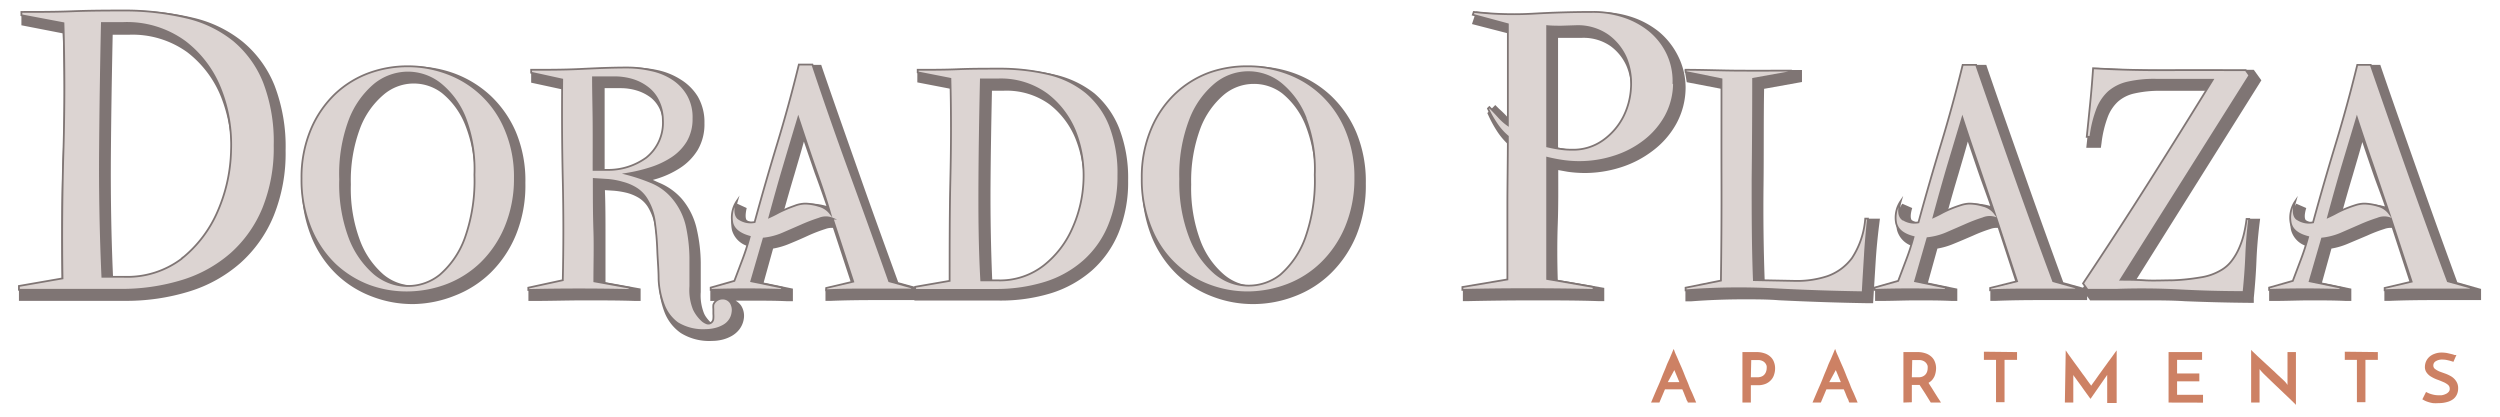 <svg id="Layer_1" data-name="Layer 1" xmlns="http://www.w3.org/2000/svg" viewBox="0 0 264 44.04"><defs><style>.cls-1{fill:#cd8164;}.cls-2{fill:#7f7574;}.cls-3{fill:#dcd4d2;stroke:#7f7574;stroke-miterlimit:10;stroke-width:0.19px;}</style></defs><path class="cls-1" d="M178.23,42.51s0-.1-.07-.18-.08-.2-.14-.33-.11-.26-.17-.42-.13-.31-.2-.47h-1.83l-.59,1.4h-.88l.14-.33.27-.64c.11-.25.23-.54.37-.85s.27-.64.41-1,.28-.65.41-1,.26-.59.37-.85l.27-.64c.07-.18.12-.28.14-.33s.07.15.14.33.17.38.28.64.23.54.37.85.27.64.41,1,.28.64.41,1,.26.6.37.85l.27.64c.07.18.12.29.14.33Zm-2.11-2.16h1.22l-.53-1.27a.39.39,0,0,1,0-.1,1.24,1.24,0,0,1,0-.16,1.24,1.24,0,0,1,0,.16l0,.1Z"/><path class="cls-1" d="M184,42.51V37.18h1.5a2.49,2.49,0,0,1,.8.12,1.69,1.69,0,0,1,.62.34,1.34,1.34,0,0,1,.39.54,1.81,1.81,0,0,1,.14.72,2,2,0,0,1-.1.64,1.45,1.45,0,0,1-.31.57,1.6,1.6,0,0,1-.56.41,2.1,2.1,0,0,1-.84.16h-.75v1.83Zm.89-2.67h.72a1.08,1.08,0,0,0,.46-.1.76.76,0,0,0,.29-.24.85.85,0,0,0,.15-.3,1,1,0,0,0,.05-.28,1.47,1.47,0,0,0,0-.27.81.81,0,0,0-.44-.53,1.06,1.06,0,0,0-.47-.1h-.72Z"/><path class="cls-1" d="M195.29,42.51a1.78,1.78,0,0,1-.08-.18c0-.09-.08-.2-.14-.33s-.11-.26-.17-.42-.13-.31-.2-.47h-1.83l-.59,1.4h-.88l.14-.33.27-.64c.11-.25.23-.54.37-.85s.27-.64.41-1,.28-.65.41-1,.26-.59.37-.85l.27-.64c.07-.18.12-.28.14-.33s.07.15.14.33.17.38.28.64.23.54.37.85.27.64.41,1,.28.64.41,1,.26.6.37.85l.27.64c.07.18.12.29.14.33Zm-2.12-2.16h1.22l-.53-1.27a.39.39,0,0,1,0-.1,1.24,1.24,0,0,1,0-.16,1.24,1.24,0,0,1,0,.16l0,.1Z"/><path class="cls-1" d="M201,42.51V37.18h1.5a2.49,2.49,0,0,1,.8.12,1.69,1.69,0,0,1,.62.34,1.34,1.34,0,0,1,.39.54,1.81,1.81,0,0,1,.14.72,2.2,2.2,0,0,1-.05.44,2,2,0,0,1-.13.42,1.92,1.92,0,0,1-.25.38,1.76,1.76,0,0,1-.37.29c.11.17.21.34.32.5l.31.5.32.51.37.57h-1.08l-.62-1-.56-.86h-.82v1.83Zm.89-2.67h.72a1,1,0,0,0,.46-.1.85.85,0,0,0,.29-.23.89.89,0,0,0,.15-.29,1.1,1.1,0,0,0,.05-.29,1.57,1.57,0,0,0,0-.28.81.81,0,0,0-.44-.53,1.06,1.06,0,0,0-.47-.1h-.72Z"/><path class="cls-1" d="M213,37.18V38h-1.32v4.47h-.9V38h-1.28v-.86Z"/><path class="cls-1" d="M218.14,37l.16.23c.08.12.18.27.31.44l.41.57.47.64.46.64c.16.2.29.39.41.56s.23.32.31.43a2.36,2.36,0,0,1,.16.22l.13-.19.3-.41.4-.57c.16-.21.31-.43.47-.65s.32-.43.47-.65l.43-.58.32-.45.17-.23v5.56h-1V39.79a.5.5,0,0,1,0-.12.37.37,0,0,0,0-.08l-1.76,2.53-.18-.24-.34-.47c-.13-.18-.27-.37-.41-.58l-.42-.57-.33-.46a.93.93,0,0,1-.14-.21.37.37,0,0,0,0,.08.49.49,0,0,1,0,.12v2.72h-.89Z"/><path class="cls-1" d="M229,42.51V37.18h3.54V38h-2.64v1.44h2.35v.83h-2.35v1.42h2.74v.83Z"/><path class="cls-1" d="M242.45,37.18v5.58a2.16,2.16,0,0,0-.23-.24l-.43-.42-.57-.54-.63-.6-.63-.6-.56-.54-.42-.41-.22-.24-.06-.08-.09-.11,0,.23v3.3h-.89V36.94a2.16,2.16,0,0,0,.23.24l.43.41.57.53.63.58.63.58c.2.2.39.37.56.53l.43.4a2.85,2.85,0,0,1,.22.24l.14.2,0-.25V37.18Z"/><path class="cls-1" d="M251.1,37.18V38h-1.31v4.47h-.9V38h-1.28v-.86Z"/><path class="cls-1" d="M259.4,37.48l-.32.73a5,5,0,0,0-.6-.17,2.32,2.32,0,0,0-.56-.07,1.24,1.24,0,0,0-.71.18.5.5,0,0,0-.25.44.44.44,0,0,0,.19.38,2.16,2.16,0,0,0,.48.27l.64.23a3.68,3.68,0,0,1,.63.31,1.6,1.6,0,0,1,.48.49,1.29,1.29,0,0,1,.2.74,1.5,1.5,0,0,1-.13.64,1.28,1.28,0,0,1-.38.49,1.87,1.87,0,0,1-.65.31,3.16,3.16,0,0,1-.92.12,3.39,3.39,0,0,1-.58,0,2.71,2.71,0,0,1-.47-.11,2.61,2.61,0,0,1-.37-.14l-.28-.15.39-.78a2.75,2.75,0,0,0,.66.26,2.5,2.5,0,0,0,.62.09l.34,0a1.4,1.4,0,0,0,.4-.11.87.87,0,0,0,.34-.22.45.45,0,0,0,.14-.36.52.52,0,0,0-.19-.42,2,2,0,0,0-.49-.29c-.19-.08-.4-.17-.63-.25a3.64,3.64,0,0,1-.63-.3,1.5,1.5,0,0,1-.48-.42,1,1,0,0,1-.2-.64,1.49,1.49,0,0,1,.11-.54,1.42,1.42,0,0,1,.33-.48,1.65,1.65,0,0,1,.56-.34,2.05,2.05,0,0,1,.78-.14,3.43,3.43,0,0,1,.56.05l.47.11a2.46,2.46,0,0,1,.35.11Z"/><path class="cls-2" d="M25.62,4.4a13,13,0,0,0-5.28-2.54,28.51,28.51,0,0,0-6.81-.75c-1.79,0-3.6,0-5.36.08s-3.55.07-5.34.07H2.26V2.67l4.36.85c.15,4.28.16,8.64,0,13s-.17,8.71-.11,13L2,30.3v1.47H13.18a22.58,22.58,0,0,0,6.83-1,14.73,14.73,0,0,0,5.38-3,13.61,13.61,0,0,0,3.52-5,17.58,17.58,0,0,0,1.25-6.87A18,18,0,0,0,29,9.05,11.63,11.63,0,0,0,25.62,4.4ZM13.68,29.31H11.94c-.19-4.26-.26-8.57-.23-12.82s.1-8.53.19-12.82h1.68a9.88,9.88,0,0,1,6.2,1.85,11.17,11.17,0,0,1,3.57,4.74,15.56,15.56,0,0,1,1.06,6.21A16.63,16.63,0,0,1,23,22.71a12.28,12.28,0,0,1-3.66,4.75A8.9,8.9,0,0,1,13.68,29.31Z"/><path class="cls-2" d="M51.79,10.09A11.47,11.47,0,0,0,48,7.76,12.41,12.41,0,0,0,43.67,7a12.56,12.56,0,0,0-4.31.77,10.84,10.84,0,0,0-3.8,2.34A11.54,11.54,0,0,0,32.87,14a13.57,13.57,0,0,0-1,5.44,14,14,0,0,0,1,5.55,11.47,11.47,0,0,0,2.69,4,11.06,11.06,0,0,0,3.79,2.35,11.88,11.88,0,0,0,4.22.77h.11A12.23,12.23,0,0,0,48,31.23a11.24,11.24,0,0,0,3.8-2.42,12,12,0,0,0,2.68-4,13.79,13.79,0,0,0,1-5.49,13.27,13.27,0,0,0-1-5.38A11.55,11.55,0,0,0,51.79,10.09ZM38.05,25.48a15.57,15.57,0,0,1-1-6,15.7,15.7,0,0,1,1-6A8.64,8.64,0,0,1,40.51,10,4.9,4.9,0,0,1,43.6,8.82h.06a4.89,4.89,0,0,1,3,1,8.21,8.21,0,0,1,2.45,3.35,14.41,14.41,0,0,1,1,5.77,17.57,17.57,0,0,1-1,6.42,8.73,8.73,0,0,1-2.46,3.66,4.68,4.68,0,0,1-3,1.13h0A5,5,0,0,1,40.51,29,8.87,8.87,0,0,1,38.05,25.48Z"/><path class="cls-2" d="M115.58,9.87a10.49,10.49,0,0,0-4.23-2,23.14,23.14,0,0,0-5.42-.59c-1.43,0-2.86,0-4.26.06s-2.8.06-4.22.06h-.58V8.7l3.47.67c.11,3.36.12,6.77,0,10.16s-.13,6.83-.09,10.22l-3.4.6-2-.55c-1.34-3.68-2.7-7.42-4-11.12s-2.69-7.61-4-11.44l-.13-.39h-2.3l-.1.44c-.68,2.81-1.45,5.6-2.27,8.31s-1.56,5.24-2.29,7.89a1.43,1.43,0,0,1-.91-.25c-.12-.13-.17-.52,0-1.27l-1-.46a3.66,3.66,0,0,0-.56,2.77A2.47,2.47,0,0,0,79,26c-.17.59-.37,1.18-.58,1.75l-.77,2-2.64.76v1.27l.6,0h.46a1.45,1.45,0,0,0-.71.83v0a2.29,2.29,0,0,0-.06.58v.51a2.67,2.67,0,0,1,0,.42v0A1.32,1.32,0,0,1,75,34a4.15,4.15,0,0,1-.43-.51,2.17,2.17,0,0,1-.23-.41h0A5.09,5.09,0,0,1,74,30.84c0-1,0-2,0-3.1a16.57,16.57,0,0,0-.39-3.4A7.45,7.45,0,0,0,72,21a6.49,6.49,0,0,0-2.44-1.72L68.94,19l.45-.13a9.76,9.76,0,0,0,2.44-1.14,6,6,0,0,0,1.84-1.88,5.33,5.33,0,0,0,.72-2.84,5.37,5.37,0,0,0-.7-2.81A5.49,5.49,0,0,0,71.9,8.41a7.43,7.43,0,0,0-2.42-1,12.57,12.57,0,0,0-2.68-.29c-1.69,0-3.4,0-5.08.16-1.11.07-2.23.1-3.35.1l-1.69,0-.59,0V8.73l3.28.71c0,3.39,0,6.8.08,10.13s0,6.76,0,10.12l-3.65.8v1.29h.59c1.77,0,3.56-.06,5.33-.06s3.57,0,5.34.06h.59V30.47l-3.71-.67c0-1.66,0-3.32,0-4.94s0-3.17-.06-4.78l.93.06a8.66,8.66,0,0,1,1.44.24,4.82,4.82,0,0,1,1.23.53,3.1,3.1,0,0,1,.92.92,5.76,5.76,0,0,1,.79,2.29c.13.94.21,1.93.25,2.93s.09,2.08.14,3.06a9.15,9.15,0,0,0,.6,2.88,4.79,4.79,0,0,0,1.7,2.17,5.67,5.67,0,0,0,3.31.84,4.54,4.54,0,0,0,1-.11,3.91,3.91,0,0,0,1-.37,2.71,2.71,0,0,0,.88-.73,2.44,2.44,0,0,0,.47-1.09v0a2,2,0,0,0-.28-1.43,1.77,1.77,0,0,0-.58-.52h1.71c1.25,0,2.51,0,3.75.06l.59,0V30.48l-3.09-.64,1-3.59a8,8,0,0,0,1.73-.51c.71-.29,1.4-.59,2-.87a16.7,16.7,0,0,1,1.8-.69,1.93,1.93,0,0,1,.62-.12l.17,0,1.9,5.78-2.69.63v1.3l.6,0c1.5-.06,3-.08,4.49-.08l4.3,0v.05h9a18.23,18.23,0,0,0,5.44-.78,12,12,0,0,0,4.31-2.4,10.84,10.84,0,0,0,2.82-4,14.15,14.15,0,0,0,1-5.49,14.55,14.55,0,0,0-.94-5.51A9.47,9.47,0,0,0,115.58,9.87ZM63.85,17.92c0-1.41,0-2.86,0-4.3s0-2.87,0-4.31h1.67a5.83,5.83,0,0,1,1.79.27,4.69,4.69,0,0,1,1.44.75,3.32,3.32,0,0,1,.92,1.2A4,4,0,0,1,70,13.24a4.17,4.17,0,0,1-1.46,3.49,6.29,6.29,0,0,1-3.8,1.17Zm42.2,11.66h-1.27c-.14-3.33-.2-6.7-.18-10s.08-6.68.15-10H106A7.75,7.75,0,0,1,110.8,11a8.72,8.72,0,0,1,2.79,3.7,12.15,12.15,0,0,1,.83,4.88,13.07,13.07,0,0,1-1.08,4.89,9.67,9.67,0,0,1-2.86,3.72A6.93,6.93,0,0,1,106.05,29.58ZM87.27,21.75a6.06,6.06,0,0,0-1.58-.25,3.52,3.52,0,0,0-1.08.19c-.35.11-.72.24-1.1.39l-.77.34c.37-1.35.76-2.7,1.15-4,.34-1.17.69-2.33,1-3.47l1.14,3.32C86.46,19.42,86.86,20.58,87.27,21.75Z"/><path class="cls-2" d="M140.53,10.09a11.33,11.33,0,0,0-3.79-2.33A12.45,12.45,0,0,0,132.42,7a12.66,12.66,0,0,0-4.32.77,11,11,0,0,0-3.8,2.34A11.68,11.68,0,0,0,121.61,14a13.75,13.75,0,0,0-1,5.44,14.2,14.2,0,0,0,1,5.55,11.6,11.6,0,0,0,2.69,4,11.2,11.2,0,0,0,3.8,2.35,11.83,11.83,0,0,0,4.21.77h.12a12.17,12.17,0,0,0,4.31-.83,11,11,0,0,0,3.8-2.42,12.05,12.05,0,0,0,2.69-4,14,14,0,0,0,1-5.49,13.45,13.45,0,0,0-1-5.38A11.57,11.57,0,0,0,140.53,10.09ZM126.79,25.48a15.78,15.78,0,0,1-1-6,15.91,15.91,0,0,1,1-6A8.73,8.73,0,0,1,129.25,10a4.93,4.93,0,0,1,3.1-1.14h.05a4.92,4.92,0,0,1,3,1,8.3,8.3,0,0,1,2.45,3.35,14.6,14.6,0,0,1,1,5.77,17.57,17.57,0,0,1-1,6.42,8.72,8.72,0,0,1-2.45,3.66,4.72,4.72,0,0,1-3,1.13h-.05A5,5,0,0,1,129.26,29,8.78,8.78,0,0,1,126.79,25.48Z"/><path class="cls-2" d="M177.17,5.85a7.89,7.89,0,0,0-2-2.51,9.18,9.18,0,0,0-2.88-1.55,10.79,10.79,0,0,0-3.36-.53c-2.09,0-4.23.06-6.35.18-.7,0-1.4.06-2.09.06a38.29,38.29,0,0,1-4.14-.23l-.47-.05-.44,1.32,3.87,1V12.5c-.3-.34-.63-.68-1-1l-.41-.41-.84.85.17.37a12.86,12.86,0,0,0,.94,1.67,7.57,7.57,0,0,0,1.11,1.29c0,2.4,0,4.85-.05,7.28s0,4.7,0,7.07l-4.75.8v1.38H155c2.28-.05,4.6-.08,6.9-.08s4.62,0,6.92.08h.59V30.4l-4.91-.85c-.06-1.95-.07-3.94,0-5.9s.05-3.83.05-5.69l1,.18a13.32,13.32,0,0,0,1.78.13,12.56,12.56,0,0,0,3.83-.6,11,11,0,0,0,3.37-1.75A9,9,0,0,0,177,13.1a8,8,0,0,0,1-3.86h0V9.19h0A7.46,7.46,0,0,0,177.17,5.85ZM164.53,4l.92,0H167a5,5,0,0,1,3.06.86A5.18,5.18,0,0,1,171.77,7a6.43,6.43,0,0,1,.46,2.87,7.18,7.18,0,0,1-.79,2.89,6.33,6.33,0,0,1-1.93,2.2,4.87,4.87,0,0,1-2.91.86,8.49,8.49,0,0,1-1.26-.09l-.81-.14Z"/><path class="cls-2" d="M198.44,23.74l.08-.65h-1.44l-.06.5a8.22,8.22,0,0,1-1.3,3.88,4.8,4.8,0,0,1-2.34,1.73,9.5,9.5,0,0,1-3.08.46H190l-3.65-.07c-.12-3.35-.16-6.73-.12-10.06s0-6.77.06-10.15l4-.72V7.39l-.6,0c-1.48,0-3,.06-4.42.06h-1.12c-1.83,0-3.7,0-5.55-.09l-.7,0,.22,1.32,3.65.7c0,3.48,0,6.9,0,10.16s0,6.77-.06,10.16l-3.73.75v1.37l.62,0c1.85-.14,3.72-.21,5.57-.21,1.23,0,2.48,0,3.71.1,3.09.15,6.25.26,9.36.31h.56s.19-3.13.27-4.41S198.28,25,198.44,23.74Z"/><path class="cls-2" d="M238,7.37h-.3c-2.64,0-5.35,0-8.06,0h-1.15c-2.27,0-4.58-.07-6.87-.2l-.57,0,0,.58c-.08,1.2-.18,2.41-.29,3.6s-.25,2.39-.38,3.62l-.07.64h1.54l.07-.5a11.78,11.78,0,0,1,.66-2.76,4.27,4.27,0,0,1,1.08-1.62,3.87,3.87,0,0,1,1.73-.86,12,12,0,0,1,2.85-.28h5c-2.07,3.34-4.15,6.67-6.21,9.92-2.25,3.55-4.58,7.14-6.94,10.69l-.13.18-2.08-.58c-1.35-3.68-2.7-7.42-4-11.12s-2.69-7.61-4-11.44l-.13-.39h-2.3l-.11.44c-.68,2.81-1.44,5.6-2.26,8.31s-1.56,5.24-2.29,7.89a1.39,1.39,0,0,1-.91-.25c-.12-.13-.18-.52.05-1.27l-1.05-.46a3.66,3.66,0,0,0-.56,2.77A2.43,2.43,0,0,0,202,26c-.17.59-.37,1.18-.58,1.75l-.77,2-2.64.76v1.27l.6,0c1.24,0,2.5-.06,3.74-.06s2.5,0,3.75.06l.59,0V30.48l-3.1-.64,1-3.59a7.8,7.8,0,0,0,1.73-.51c.72-.29,1.41-.59,2.06-.87a15.94,15.94,0,0,1,1.8-.69,1.93,1.93,0,0,1,.62-.12l.17,0,1.89,5.78-2.68.63v1.3l.6,0c1.49-.06,3-.08,4.49-.08s3,0,4.55,0h.58v-.41l.31.44h1.81c.51,0,1,0,1.56,0,.8,0,1.62,0,2.43,0,1.41,0,2.83,0,4.24.09,2.23.09,4.49.15,6.73.17H238l0-.52c.13-1.3.23-2.61.28-3.9s.16-2.54.31-3.82l.08-.64h-1.44l-.06.51A10.88,10.88,0,0,1,237,25a8.49,8.49,0,0,1-.46,1.43,6,6,0,0,1-.72,1.26,3.37,3.37,0,0,1-1,.89,5.42,5.42,0,0,1-2,.71,21.19,21.19,0,0,1-2.82.29c-.49,0-1,0-1.47,0s-1,0-1.45,0l-1.49-.05L238.8,8.48ZM210.17,21.75a6,6,0,0,0-1.57-.25,3.47,3.47,0,0,0-1.08.19c-.36.11-.73.24-1.1.39l-.77.34c.37-1.35.76-2.7,1.15-4,.34-1.17.69-2.33,1-3.47.38,1.11.75,2.22,1.13,3.32S209.77,20.58,210.17,21.75Z"/><path class="cls-2" d="M259.49,29.8c-1.35-3.68-2.7-7.42-4-11.12s-2.69-7.61-4-11.44l-.13-.39h-2.3l-.11.44c-.68,2.81-1.44,5.6-2.26,8.31s-1.56,5.24-2.29,7.89a1.39,1.39,0,0,1-.91-.25c-.12-.13-.18-.52.05-1.27l-1.05-.46a3.66,3.66,0,0,0-.56,2.77A2.43,2.43,0,0,0,243.61,26c-.17.59-.37,1.18-.58,1.75l-.77,2-2.64.76v1.27l.6,0c1.24,0,2.5-.06,3.74-.06s2.5,0,3.75.06l.59,0V30.48l-3.1-.64,1-3.59a7.8,7.8,0,0,0,1.73-.51l2.06-.87a15.94,15.94,0,0,1,1.8-.69,1.93,1.93,0,0,1,.62-.12l.17,0,1.89,5.78-2.68.63v1.3l.6,0c1.49-.06,3-.08,4.49-.08s3,0,4.55,0H262V30.51Zm-7.66-8a6.05,6.05,0,0,0-1.57-.25,3.47,3.47,0,0,0-1.08.19c-.36.11-.73.24-1.1.39l-.77.34c.37-1.35.76-2.7,1.15-4,.34-1.17.69-2.33,1-3.47.37,1.11.75,2.22,1.13,3.32S251.43,20.58,251.83,21.75Z"/><path class="cls-3" d="M27.8,22a13.08,13.08,0,0,1-3.37,4.78,14.1,14.1,0,0,1-5.17,2.87,21.76,21.76,0,0,1-6.65.95H2v-.4l4.6-.8q-.1-6.75.1-13.5t0-13.45L2.26,1.61V1.26c1.8,0,3.58,0,5.35-.07s3.55-.08,5.35-.08a28.38,28.38,0,0,1,6.67.73,12.51,12.51,0,0,1,5.05,2.42,11.12,11.12,0,0,1,3.2,4.43A17.52,17.52,0,0,1,29,15.36,17,17,0,0,1,27.8,22Zm-8.64,5.33a12.91,12.91,0,0,0,3.82-5,17,17,0,0,0,1.42-6.45,15.88,15.88,0,0,0-1.1-6.45,11.64,11.64,0,0,0-3.74-5,10.38,10.38,0,0,0-6.55-2H10.76q-.15,6.71-.2,13.4t.25,13.4h2.3A9.51,9.51,0,0,0,19.16,27.34Z"/><path class="cls-3" d="M53.37,24a11.5,11.5,0,0,1-2.55,3.78,10.74,10.74,0,0,1-3.6,2.3,12,12,0,0,1-4.12.79A11.48,11.48,0,0,1,39,30.18a10.83,10.83,0,0,1-3.61-2.24,11.15,11.15,0,0,1-2.55-3.76,13.49,13.49,0,0,1-1-5.33,13,13,0,0,1,1-5.21,11.17,11.17,0,0,1,2.55-3.72A10.47,10.47,0,0,1,39,7.7,11.93,11.93,0,0,1,43.1,7a11.76,11.76,0,0,1,4.12.75,10.64,10.64,0,0,1,6.15,5.9,12.72,12.72,0,0,1,1,5.15A13.22,13.22,0,0,1,53.37,24ZM49.1,12.41a8.73,8.73,0,0,0-2.64-3.58A5.53,5.53,0,0,0,43,7.66a5.63,5.63,0,0,0-3.45,1.27,9.21,9.21,0,0,0-2.63,3.74,16.24,16.24,0,0,0-1,6.26,16.16,16.16,0,0,0,1,6.2,9.44,9.44,0,0,0,2.63,3.78A5.59,5.59,0,0,0,43,30.2,5.33,5.33,0,0,0,46.46,29a9.29,9.29,0,0,0,2.64-3.9,18.09,18.09,0,0,0,1-6.64A15,15,0,0,0,49.1,12.41Z"/><path class="cls-3" d="M77,33.86a1.92,1.92,0,0,1-.69.57,3.37,3.37,0,0,1-.89.32,4.08,4.08,0,0,1-.87.1,5.17,5.17,0,0,1-3-.73A4.26,4.26,0,0,1,70.1,32.2a8.57,8.57,0,0,1-.55-2.7c0-1-.1-2-.14-3.05a28.66,28.66,0,0,0-.26-3A6.19,6.19,0,0,0,68.28,21a3.46,3.46,0,0,0-1.11-1.11,5,5,0,0,0-1.38-.59A8,8,0,0,0,64.24,19l-1.54-.1c0,1.82,0,3.62.06,5.41s0,3.58,0,5.4l3.72.67v.24c-3.56-.08-7.13-.08-10.69,0v-.24l3.64-.79q.12-5.31,0-10.59T59.37,8.4l-3.28-.72V7.37c1.71,0,3.41,0,5.08-.08s3.36-.16,5-.16a11.48,11.48,0,0,1,2.56.28A6.64,6.64,0,0,1,71,8.32,5,5,0,0,1,72.62,10a4.74,4.74,0,0,1,.61,2.51A4.78,4.78,0,0,1,72.6,15a5.39,5.39,0,0,1-1.66,1.7,9.15,9.15,0,0,1-2.3,1.07,17,17,0,0,1-2.5.59,19.51,19.51,0,0,1,2.58.86,5.82,5.82,0,0,1,2.22,1.56,7,7,0,0,1,1.58,3.09,17,17,0,0,1,.38,3.29c0,1.08,0,2.1,0,3.07a5.46,5.46,0,0,0,.37,2.43,3.56,3.56,0,0,0,.3.52,3.91,3.91,0,0,0,.5.59,1.53,1.53,0,0,0,.59.38.5.5,0,0,0,.55-.18.53.53,0,0,0,.12-.32,2.78,2.78,0,0,0,0-.51v-.52a2.24,2.24,0,0,1,0-.43.91.91,0,0,1,.48-.54,1.09,1.09,0,0,1,.73-.1,1,1,0,0,1,.63.44,1.47,1.47,0,0,1,.18,1A1.77,1.77,0,0,1,77,33.86ZM69.55,10.71a3.79,3.79,0,0,0-1.09-1.4,5,5,0,0,0-1.62-.86,6.69,6.69,0,0,0-2-.29H62.62c0,1.64.05,3.26.06,4.89s0,3.25,0,4.89l1.42,0a6.85,6.85,0,0,0,4.14-1.29A4.72,4.72,0,0,0,70,12.67,4.67,4.67,0,0,0,69.55,10.71Z"/><path class="cls-3" d="M96.32,30.57c-1.5,0-3,0-4.55,0s-3,0-4.52.08v-.24l2.85-.67-2.17-6.65a1.84,1.84,0,0,0-1.43,0,17.78,17.78,0,0,0-1.86.71l-2,.87a6.9,6.9,0,0,1-2,.52L79.33,29.7l3.25.67v.24q-3.77-.12-7.53,0v-.24l2.5-.71.87-2.3A23.42,23.42,0,0,0,79.17,25c-1-.27-1.67-.75-1.84-1.47a3.11,3.11,0,0,1,.5-2.33c-.27.89-.23,1.51.1,1.84a2.22,2.22,0,0,0,1.76.41c.76-2.79,1.56-5.56,2.39-8.29s1.59-5.51,2.28-8.34h1.43q1.93,5.79,4,11.45T93.9,29.7l2.42.67v.2ZM86,17.48c-.58-1.67-1.14-3.36-1.7-5.05q-.79,2.63-1.56,5.23c-.52,1.74-1,3.5-1.49,5.27.24-.11.52-.24.85-.42s.68-.33,1-.47.71-.27,1-.38a3.42,3.42,0,0,1,.91-.16,5.15,5.15,0,0,1,1.45.24,2.21,2.21,0,0,1,1.21.79C87.19,20.84,86.6,19.16,86,17.48Z"/><path class="cls-3" d="M117.11,23.8a10.14,10.14,0,0,1-2.67,3.78,11.18,11.18,0,0,1-4.1,2.28,17.43,17.43,0,0,1-5.27.75H96.64v-.32l3.64-.63c0-3.56,0-7.13.08-10.69s.09-7.12,0-10.65l-3.45-.68V7.37c1.43,0,2.84,0,4.24-.06s2.81-.06,4.24-.06a22.57,22.57,0,0,1,5.29.57,9.88,9.88,0,0,1,4,1.92,8.78,8.78,0,0,1,2.53,3.51,13.94,13.94,0,0,1,.89,5.28A13.55,13.55,0,0,1,117.11,23.8ZM110.26,28a10.19,10.19,0,0,0,3-3.94A13.47,13.47,0,0,0,114.42,19a12.73,12.73,0,0,0-.87-5.11,9.35,9.35,0,0,0-3-3.94,8.26,8.26,0,0,0-5.19-1.56h-1.78c-.08,3.53-.14,7.07-.16,10.61s0,7.07.2,10.61h1.82A7.51,7.51,0,0,0,110.26,28Z"/><path class="cls-3" d="M142.12,24a11.52,11.52,0,0,1-2.56,3.78,10.55,10.55,0,0,1-3.6,2.3,12,12,0,0,1-4.12.79,11.52,11.52,0,0,1-4.12-.73,10.58,10.58,0,0,1-6.15-6,13.49,13.49,0,0,1-1-5.33,13,13,0,0,1,1-5.21,10.89,10.89,0,0,1,2.55-3.72,10.52,10.52,0,0,1,3.6-2.22A12,12,0,0,1,131.84,7a11.76,11.76,0,0,1,4.12.75,10.64,10.64,0,0,1,3.6,2.22,10.88,10.88,0,0,1,2.56,3.68,12.72,12.72,0,0,1,1,5.15A13.22,13.22,0,0,1,142.12,24Zm-4.28-11.63a8.8,8.8,0,0,0-2.63-3.58,5.48,5.48,0,0,0-6.89.1,9.13,9.13,0,0,0-2.64,3.74,16.24,16.24,0,0,0-1.05,6.26,16.16,16.16,0,0,0,1.05,6.2,9.36,9.36,0,0,0,2.64,3.78,5.55,5.55,0,0,0,3.44,1.29A5.37,5.37,0,0,0,135.21,29a9.38,9.38,0,0,0,2.63-3.9,18.09,18.09,0,0,0,1-6.64A15,15,0,0,0,137.84,12.41Z"/><path class="cls-3" d="M176.77,8.61a7.38,7.38,0,0,1-.87,3.63,8.44,8.44,0,0,1-2.28,2.65,10.17,10.17,0,0,1-3.19,1.65,12,12,0,0,1-5.35.45,16.45,16.45,0,0,1-1.7-.33q0,3.21,0,6.4t0,6.4l4.9.85v.3q-7-.15-13.85,0v-.3l4.75-.8c0-2.53,0-5.05,0-7.55s.05-5,.05-7.55a6.39,6.39,0,0,1-1.2-1.35,10.82,10.82,0,0,1-.9-1.6l.15-.15c.33.34.65.67.95,1a5.7,5.7,0,0,0,1,.9V2.56l-3.7-1,.1-.3a37,37,0,0,0,6.32.18q3.18-.18,6.33-.18a10.21,10.21,0,0,1,3.17.5,8.55,8.55,0,0,1,2.7,1.45,7.08,7.08,0,0,1,1.87,2.33,6.76,6.76,0,0,1,.7,3.12Zm-11.89-5.8c-.5,0-1,0-1.5-.05v12.7c.43.1.86.19,1.3.25a8.41,8.41,0,0,0,1.35.1,5.41,5.41,0,0,0,3.25-1,6.89,6.89,0,0,0,2.1-2.4,7.63,7.63,0,0,0,.85-3.13,7,7,0,0,0-.5-3.12,5.81,5.81,0,0,0-1.9-2.4,5.53,5.53,0,0,0-3.4-1Z"/><path class="cls-3" d="M196.93,27c-.08,1.28-.16,2.57-.23,3.86q-4.68-.07-9.35-.32a73,73,0,0,0-9.35.12v-.28l3.73-.75c.05-3.56.07-7.11.06-10.63s0-7.07,0-10.63L178,7.6l0-.23c1.88,0,3.73.08,5.57.09s3.69,0,5.56,0V7.6l-4,.72q0,5.34-.06,10.63c0,3.52,0,7.07.14,10.63l4.2.08a10.32,10.32,0,0,0,3.54-.49,5.51,5.51,0,0,0,2.62-1.92,8.81,8.81,0,0,0,1.4-4.16h.28C197.13,24.38,197,25.67,196.93,27Z"/><path class="cls-3" d="M219.23,30.57c-1.51,0-3,0-4.56,0s-3,0-4.51.08v-.24L213,29.7l-2.18-6.65a1.82,1.82,0,0,0-1.42,0,17.78,17.78,0,0,0-1.86.71l-2,.87a7,7,0,0,1-2,.52l-1.31,4.55,3.25.67v.24q-3.77-.12-7.53,0v-.24l2.5-.71.87-2.3a23.42,23.42,0,0,0,.75-2.33c-1.06-.27-1.67-.75-1.84-1.47a3.1,3.1,0,0,1,.49-2.33c-.26.89-.23,1.51.1,1.84a2.25,2.25,0,0,0,1.77.41c.76-2.79,1.56-5.56,2.39-8.29s1.59-5.51,2.28-8.34h1.42q2,5.79,4,11.45t4.14,11.4l2.42.67v.2Zm-10.3-13.09c-.58-1.67-1.15-3.36-1.7-5.05q-.79,2.63-1.57,5.23c-.51,1.74-1,3.5-1.48,5.27.24-.11.52-.24.85-.42a10.76,10.76,0,0,1,1-.47c.36-.15.71-.27,1.05-.38a3.36,3.36,0,0,1,.91-.16,5.26,5.26,0,0,1,1.45.24,2.14,2.14,0,0,1,1.2.79Z"/><path class="cls-3" d="M223.94,29.54c.69,0,1.52,0,2.5.06s2,0,3,0a22.25,22.25,0,0,0,2.89-.3,5.94,5.94,0,0,0,2.25-.79,3.74,3.74,0,0,0,1.11-1,6.26,6.26,0,0,0,.79-1.38,8.55,8.55,0,0,0,.5-1.53,14.43,14.43,0,0,0,.26-1.48h.27c-.15,1.29-.26,2.58-.31,3.86s-.15,2.57-.28,3.86q-3.36,0-6.71-.18t-6.71-.06c-.53,0-1.05,0-1.55,0h-1.5l-.48-.67q3.57-5.35,6.95-10.69t6.75-10.82h-6a12.71,12.71,0,0,0-3,.3,4.62,4.62,0,0,0-2,1,4.82,4.82,0,0,0-1.22,1.84,12.36,12.36,0,0,0-.7,2.89h-.39c.13-1.21.25-2.42.37-3.62s.22-2.41.3-3.62c2.69.16,5.38.22,8.06.2s5.36,0,8.06,0l.39.55Z"/><path class="cls-3" d="M260.89,30.57c-1.51,0-3,0-4.56,0s-3,0-4.51.08v-.24l2.85-.67-2.18-6.65a1.82,1.82,0,0,0-1.42,0,17.78,17.78,0,0,0-1.86.71l-2,.87a7,7,0,0,1-2,.52L243.9,29.7l3.25.67v.24q-3.77-.12-7.53,0v-.24l2.5-.71.87-2.3a23.42,23.42,0,0,0,.75-2.33c-1.06-.27-1.67-.75-1.84-1.47a3.1,3.1,0,0,1,.49-2.33c-.26.89-.23,1.51.1,1.84a2.25,2.25,0,0,0,1.77.41c.76-2.79,1.56-5.56,2.39-8.29s1.59-5.51,2.28-8.34h1.42q2,5.79,4,11.45t4.14,11.4l2.42.67v.2Zm-10.3-13.09c-.58-1.67-1.15-3.36-1.7-5.05q-.79,2.63-1.57,5.23c-.51,1.74-1,3.5-1.48,5.27.24-.11.52-.24.85-.42a10.76,10.76,0,0,1,1-.47c.36-.15.71-.27,1.05-.38a3.36,3.36,0,0,1,.91-.16,5.26,5.26,0,0,1,1.45.24,2.14,2.14,0,0,1,1.2.79Z"/></svg>